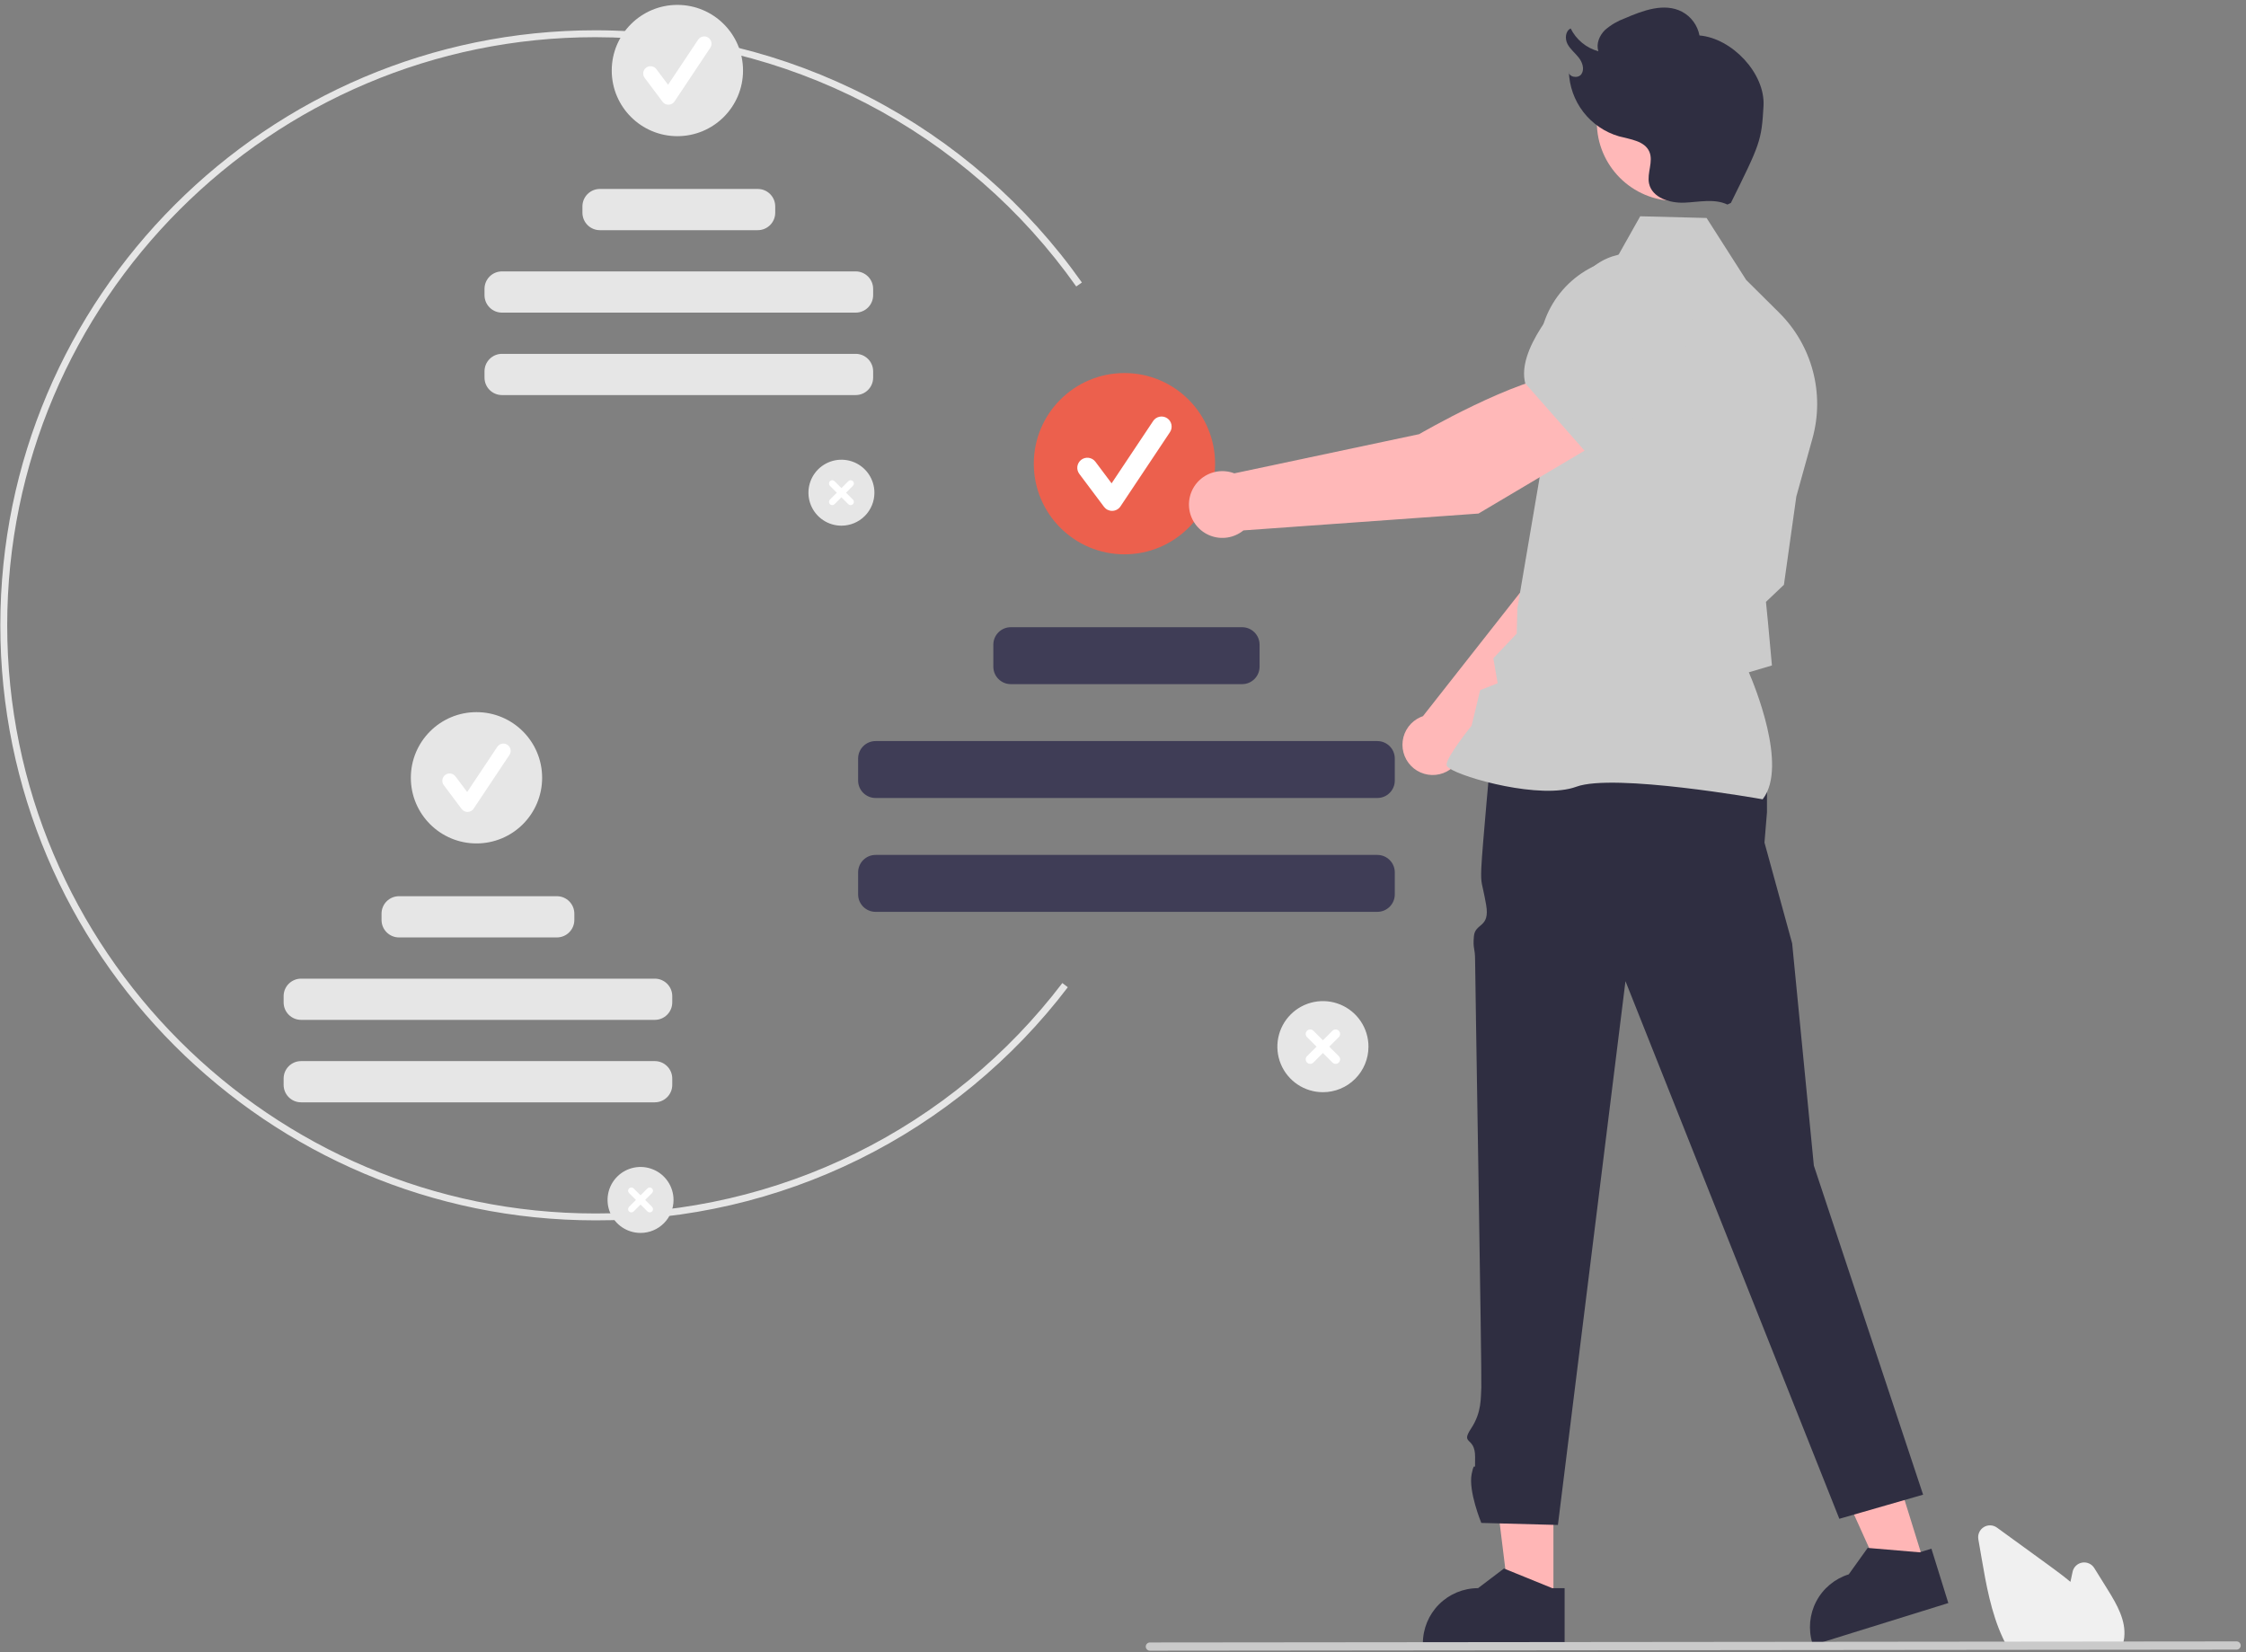 <svg width="401" height="295" viewBox="0 0 401 295" fill="none" xmlns="http://www.w3.org/2000/svg">
<rect x="0" y="0" width="401" height="295" fill="#808080" stroke="none"/>
<g clip-path="url(#clip0_219_5002)">
<path d="M106.304 217.903C47.719 217.903 0.057 170.241 0.057 111.656C0.057 53.07 47.719 5.408 106.304 5.408C123.327 5.425 140.097 9.524 155.209 17.36C170.321 25.195 183.334 36.54 193.158 50.442L192.152 51.152C182.443 37.411 169.58 26.197 154.643 18.452C139.706 10.707 123.13 6.656 106.304 6.639C48.398 6.639 1.287 53.749 1.287 111.656C1.287 169.562 48.398 216.673 106.304 216.673C122.435 216.725 138.359 213.037 152.824 205.898C167.289 198.759 179.902 188.363 189.672 175.528L190.648 176.277C180.763 189.263 168.003 199.78 153.368 207.003C138.734 214.225 122.624 217.957 106.304 217.903Z" fill="#E6E6E6"/>
<path d="M150.229 93.863C149.064 93.863 147.926 93.518 146.957 92.871C145.989 92.224 145.234 91.304 144.788 90.228C144.342 89.151 144.226 87.967 144.453 86.825C144.68 85.682 145.241 84.633 146.065 83.809C146.888 82.986 147.938 82.425 149.08 82.198C150.223 81.97 151.407 82.087 152.483 82.533C153.559 82.978 154.479 83.733 155.126 84.702C155.773 85.67 156.119 86.809 156.119 87.974C156.119 89.536 155.498 91.034 154.394 92.138C153.289 93.243 151.791 93.863 150.229 93.863Z" fill="#E6E6E6"/>
<path d="M152.282 89.206L151.05 87.974L152.282 86.741C152.336 86.688 152.379 86.624 152.409 86.553C152.438 86.482 152.453 86.407 152.454 86.33C152.454 86.254 152.439 86.178 152.41 86.107C152.38 86.037 152.337 85.972 152.283 85.918C152.229 85.864 152.165 85.822 152.094 85.792C152.024 85.763 151.948 85.748 151.872 85.748C151.795 85.748 151.72 85.764 151.649 85.793C151.578 85.823 151.514 85.866 151.46 85.92L150.228 87.152L148.996 85.92C148.887 85.811 148.739 85.75 148.585 85.75C148.431 85.75 148.283 85.811 148.174 85.92C148.065 86.029 148.004 86.177 148.004 86.331C148.004 86.485 148.065 86.632 148.174 86.741L149.406 87.974L148.174 89.206C148.066 89.315 148.005 89.463 148.005 89.617C148.005 89.77 148.067 89.918 148.175 90.026C148.284 90.135 148.432 90.196 148.585 90.197C148.739 90.197 148.887 90.136 148.996 90.028L150.228 88.795L151.46 90.028C151.514 90.082 151.578 90.124 151.649 90.154C151.719 90.183 151.795 90.198 151.871 90.198C151.948 90.198 152.023 90.183 152.094 90.154C152.164 90.124 152.228 90.082 152.282 90.028C152.336 89.974 152.379 89.91 152.408 89.839C152.437 89.769 152.452 89.693 152.452 89.617C152.452 89.541 152.437 89.465 152.408 89.395C152.379 89.324 152.336 89.26 152.282 89.206Z" fill="white"/>
<path d="M120.939 24.314C127.412 24.314 132.659 19.067 132.659 12.594C132.659 6.121 127.412 0.874 120.939 0.874C114.466 0.874 109.219 6.121 109.219 12.594C109.219 19.067 114.466 24.314 120.939 24.314Z" fill="#E6E6E6"/>
<path d="M119.341 18.694C119.139 18.694 118.939 18.647 118.758 18.556C118.577 18.466 118.419 18.334 118.298 18.172L115.101 13.909C114.998 13.772 114.923 13.616 114.881 13.45C114.838 13.285 114.829 13.112 114.853 12.943C114.877 12.773 114.935 12.61 115.022 12.463C115.109 12.315 115.224 12.187 115.361 12.084C115.498 11.981 115.654 11.906 115.82 11.864C115.986 11.822 116.158 11.812 116.328 11.836C116.497 11.861 116.66 11.918 116.808 12.005C116.955 12.092 117.084 12.208 117.187 12.345L119.278 15.134L124.651 7.075C124.844 6.79 125.142 6.592 125.48 6.526C125.817 6.459 126.168 6.529 126.454 6.72C126.741 6.911 126.94 7.208 127.009 7.545C127.077 7.883 127.01 8.233 126.821 8.521L120.426 18.113C120.31 18.287 120.155 18.43 119.972 18.531C119.79 18.632 119.586 18.688 119.377 18.694L119.341 18.694Z" fill="white"/>
<path d="M135.29 33.739H107.105C105.383 33.739 103.986 35.135 103.986 36.858V37.98C103.986 39.703 105.383 41.1 107.105 41.1H135.29C137.012 41.1 138.409 39.703 138.409 37.98V36.858C138.409 35.135 137.012 33.739 135.29 33.739Z" fill="#E6E6E6"/>
<path d="M152.771 48.46H89.623C87.9 48.46 86.504 49.857 86.504 51.58V52.702C86.504 54.425 87.9 55.821 89.623 55.821H152.771C154.494 55.821 155.891 54.425 155.891 52.702V51.58C155.891 49.857 154.494 48.46 152.771 48.46Z" fill="#E6E6E6"/>
<path d="M152.771 63.182H89.623C87.9 63.182 86.504 64.579 86.504 66.301V67.424C86.504 69.147 87.9 70.543 89.623 70.543H152.771C154.494 70.543 155.891 69.147 155.891 67.424V66.301C155.891 64.579 154.494 63.182 152.771 63.182Z" fill="#E6E6E6"/>
<path d="M114.362 220.147C113.197 220.147 112.059 219.802 111.09 219.155C110.122 218.508 109.367 217.588 108.921 216.512C108.475 215.435 108.359 214.251 108.586 213.109C108.813 211.966 109.374 210.917 110.198 210.093C111.021 209.27 112.071 208.709 113.213 208.482C114.356 208.254 115.54 208.371 116.616 208.817C117.692 209.262 118.612 210.017 119.259 210.986C119.906 211.954 120.252 213.093 120.252 214.258C120.252 215.82 119.631 217.318 118.527 218.422C117.422 219.527 115.924 220.147 114.362 220.147Z" fill="#E6E6E6"/>
<path d="M116.417 215.49L115.184 214.258L116.417 213.025C116.526 212.916 116.587 212.769 116.587 212.615C116.587 212.461 116.526 212.313 116.417 212.204C116.308 212.095 116.16 212.034 116.006 212.034C115.852 212.034 115.704 212.095 115.595 212.204L114.363 213.436L113.13 212.204C113.021 212.095 112.874 212.034 112.72 212.034C112.566 212.034 112.418 212.095 112.309 212.204C112.2 212.313 112.139 212.461 112.139 212.615C112.139 212.769 112.2 212.916 112.309 213.025L113.541 214.258L112.309 215.49C112.2 215.599 112.139 215.747 112.139 215.901C112.139 216.055 112.2 216.203 112.309 216.312C112.418 216.421 112.566 216.482 112.72 216.482C112.874 216.482 113.021 216.421 113.13 216.312L114.363 215.079L115.595 216.312C115.704 216.421 115.852 216.482 116.006 216.482C116.16 216.482 116.308 216.421 116.417 216.312C116.526 216.203 116.587 216.055 116.587 215.901C116.587 215.747 116.526 215.599 116.417 215.49Z" fill="white"/>
<path d="M85.072 150.599C91.545 150.599 96.792 145.351 96.792 138.878C96.792 132.405 91.545 127.158 85.072 127.158C78.599 127.158 73.352 132.405 73.352 138.878C73.352 145.351 78.599 150.599 85.072 150.599Z" fill="#E6E6E6"/>
<path d="M83.473 144.978C83.27 144.978 83.071 144.931 82.89 144.84C82.709 144.75 82.551 144.618 82.43 144.457L79.232 140.193C79.13 140.056 79.055 139.9 79.012 139.735C78.97 139.569 78.961 139.396 78.985 139.227C79.009 139.057 79.066 138.894 79.154 138.747C79.241 138.599 79.356 138.471 79.493 138.368C79.63 138.265 79.786 138.191 79.952 138.148C80.118 138.106 80.29 138.096 80.46 138.12C80.629 138.145 80.792 138.202 80.94 138.289C81.087 138.376 81.216 138.492 81.318 138.629L83.41 141.418L88.783 133.359C88.877 133.215 88.999 133.091 89.142 132.995C89.284 132.899 89.444 132.831 89.613 132.797C89.781 132.763 89.955 132.762 90.124 132.795C90.292 132.828 90.453 132.895 90.596 132.99C90.739 133.085 90.862 133.208 90.957 133.351C91.052 133.494 91.119 133.655 91.152 133.823C91.185 133.992 91.184 134.166 91.15 134.334C91.116 134.503 91.049 134.663 90.953 134.805L84.558 144.398C84.442 144.571 84.286 144.714 84.104 144.815C83.921 144.916 83.717 144.972 83.509 144.978L83.473 144.978Z" fill="white"/>
<path d="M99.422 160.023H71.238C69.516 160.023 68.119 161.419 68.119 163.142V164.265C68.119 165.987 69.516 167.384 71.238 167.384H99.422C101.145 167.384 102.542 165.987 102.542 164.265V163.142C102.542 161.419 101.145 160.023 99.422 160.023Z" fill="#E6E6E6"/>
<path d="M116.905 174.745H53.757C52.034 174.745 50.638 176.141 50.638 177.864V178.986C50.638 180.709 52.034 182.105 53.757 182.105H116.905C118.628 182.105 120.024 180.709 120.024 178.986V177.864C120.024 176.141 118.628 174.745 116.905 174.745Z" fill="#E6E6E6"/>
<path d="M116.905 189.466H53.757C52.034 189.466 50.638 190.863 50.638 192.585V193.708C50.638 195.431 52.034 196.827 53.757 196.827H116.905C118.628 196.827 120.024 195.431 120.024 193.708V192.585C120.024 190.863 118.628 189.466 116.905 189.466Z" fill="#E6E6E6"/>
<path d="M236.193 195.019C234.585 195.019 233.012 194.542 231.675 193.649C230.338 192.755 229.295 191.485 228.68 189.999C228.064 188.513 227.903 186.878 228.217 185.3C228.531 183.722 229.305 182.273 230.443 181.136C231.58 179.999 233.029 179.224 234.607 178.91C236.184 178.596 237.82 178.757 239.306 179.373C240.792 179.989 242.062 181.031 242.955 182.368C243.849 183.706 244.326 185.278 244.326 186.887C244.326 189.044 243.469 191.112 241.944 192.637C240.419 194.163 238.35 195.019 236.193 195.019Z" fill="#E6E6E6"/>
<path d="M239.029 188.588L237.327 186.887L239.029 185.185C239.179 185.034 239.264 184.83 239.264 184.618C239.264 184.405 239.179 184.201 239.029 184.05C238.878 183.9 238.674 183.815 238.462 183.815C238.249 183.815 238.045 183.9 237.894 184.05L236.193 185.752L234.491 184.05C234.34 183.9 234.136 183.815 233.923 183.815C233.711 183.815 233.507 183.9 233.356 184.05C233.206 184.201 233.121 184.405 233.121 184.618C233.121 184.83 233.206 185.034 233.356 185.185L235.058 186.887L233.356 188.589C233.206 188.739 233.121 188.943 233.121 189.156C233.121 189.369 233.206 189.573 233.356 189.723C233.507 189.874 233.711 189.958 233.923 189.958C234.136 189.958 234.34 189.874 234.491 189.723L236.192 188.021L237.894 189.723C238.045 189.874 238.249 189.958 238.462 189.958C238.674 189.958 238.878 189.874 239.029 189.723C239.179 189.573 239.264 189.369 239.264 189.156C239.264 188.943 239.179 188.739 239.029 188.588Z" fill="white"/>
<path d="M200.759 98.979C209.697 98.979 216.943 91.733 216.943 82.795C216.943 73.856 209.697 66.61 200.759 66.61C191.82 66.61 184.574 73.856 184.574 82.795C184.574 91.733 191.82 98.979 200.759 98.979Z" fill="#EC604D"/>
<path d="M198.551 91.218C198.272 91.218 197.996 91.153 197.746 91.028C197.496 90.903 197.279 90.721 197.111 90.498L192.696 84.611C192.554 84.421 192.451 84.206 192.392 83.977C192.334 83.748 192.321 83.51 192.354 83.276C192.387 83.042 192.467 82.817 192.587 82.613C192.708 82.41 192.867 82.232 193.056 82.09C193.245 81.948 193.46 81.845 193.689 81.786C193.918 81.728 194.157 81.715 194.391 81.748C194.625 81.782 194.85 81.861 195.053 81.981C195.257 82.102 195.435 82.261 195.576 82.45L198.465 86.302L205.884 75.173C206.016 74.976 206.184 74.807 206.381 74.675C206.577 74.544 206.797 74.452 207.029 74.406C207.261 74.359 207.5 74.359 207.732 74.405C207.964 74.451 208.185 74.542 208.381 74.673C208.578 74.804 208.747 74.973 208.879 75.169C209.01 75.366 209.102 75.586 209.148 75.818C209.194 76.05 209.195 76.289 209.149 76.521C209.103 76.753 209.012 76.973 208.88 77.17L200.05 90.416C199.89 90.656 199.675 90.854 199.423 90.993C199.171 91.132 198.889 91.209 198.602 91.218C198.585 91.218 198.568 91.218 198.551 91.218Z" fill="white"/>
<path d="M221.765 111.993H180.469C178.746 111.993 177.35 113.39 177.35 115.112V119.039C177.35 120.761 178.746 122.158 180.469 122.158H221.765C223.487 122.158 224.884 120.761 224.884 119.039V115.112C224.884 113.39 223.487 111.993 221.765 111.993Z" fill="#3F3D56"/>
<path d="M245.906 132.323H156.328C154.605 132.323 153.209 133.719 153.209 135.442V139.368C153.209 141.091 154.605 142.487 156.328 142.487H245.906C247.629 142.487 249.025 141.091 249.025 139.368V135.442C249.025 133.719 247.629 132.323 245.906 132.323Z" fill="#3F3D56"/>
<path d="M245.906 152.652H156.328C154.605 152.652 153.209 154.048 153.209 155.771V159.697C153.209 161.42 154.605 162.816 156.328 162.816H245.906C247.629 162.816 249.025 161.42 249.025 159.697V155.771C249.025 154.048 247.629 152.652 245.906 152.652Z" fill="#3F3D56"/>
<path d="M277.348 286.139L269.5 286.139L265.766 255.865L277.35 255.866L277.348 286.139Z" fill="#FFB6B6"/>
<path d="M277.139 283.576L268.758 280.167L268.518 280.069L263.892 283.576C261.279 283.576 258.774 284.614 256.927 286.461C255.079 288.309 254.041 290.814 254.041 293.426V293.746H279.347V283.576H277.139Z" fill="#2F2E41"/>
<path d="M343.686 279.565L336.191 281.894L323.641 254.092L334.703 250.655L343.686 279.565Z" fill="#FFB6B6"/>
<path d="M342.725 277.179L333.711 276.411L333.453 276.388L330.075 281.111C327.581 281.886 325.496 283.621 324.28 285.933C323.065 288.245 322.817 290.946 323.592 293.441L323.687 293.746L347.853 286.236L344.835 276.524L342.725 277.179Z" fill="#2F2E41"/>
<path d="M312.282 131.058L315.474 140.137V145.044L315.029 150.441L319.97 168.44L323.846 208.131L343.35 266.885L328.395 271.191L290.211 175.194L278.15 272.292L264.474 271.928C264.474 271.928 262.134 266.269 262.749 263.193C263.364 260.117 263.364 263.808 263.364 260.117C263.364 256.425 260.697 258.028 262.646 255.073C264.595 252.118 264.352 249.531 264.474 247.748C264.595 245.965 263.364 173.978 263.364 171.517C263.364 169.055 262.938 169.595 263.151 167.172C263.364 164.749 266.069 165.745 265.332 161.555C264.595 157.365 264.352 158.098 264.474 154.963C264.595 151.828 266.291 133.446 266.291 133.446L312.282 131.058Z" fill="#2F2E41"/>
<path d="M261.095 134.011L288.513 107.57L296.112 86.053L284.903 81.178C279.145 86.694 272.921 103.872 272.921 103.872L254.054 127.876C253.907 127.926 253.76 127.98 253.615 128.044C252.766 128.419 252.027 129.006 251.47 129.75C250.914 130.494 250.559 131.368 250.439 132.289C250.32 133.21 250.44 134.147 250.788 135.008C251.136 135.869 251.7 136.625 252.426 137.205C253.152 137.784 254.015 138.166 254.932 138.314C255.849 138.463 256.789 138.372 257.66 138.051C258.532 137.73 259.306 137.189 259.907 136.482C260.509 135.774 260.918 134.923 261.095 134.011Z" fill="#FFB8B8"/>
<path d="M281.748 83.581L295.966 88.095L296.02 88.086C301.312 87.199 305.703 78.556 308.455 71.462C309.36 69.121 309.343 66.525 308.408 64.197C307.472 61.868 305.687 59.982 303.414 58.92C301.732 58.147 299.867 57.861 298.031 58.093C296.194 58.324 294.459 59.065 293.022 60.231L285.721 66.197L281.748 83.581Z" fill="#6C63FF"/>
<path d="M314.699 142.721L314.782 142.611C319.219 136.727 313.151 122.157 312.234 120.044L316.359 118.822L315.64 110.969L315.293 107.467L318.5 104.421L318.511 104.343L320.717 88.647L323.603 78.258C324.691 74.331 324.714 70.185 323.669 66.246C322.625 62.307 320.552 58.716 317.662 55.843L311.762 49.986L304.694 38.923L292.843 38.617L288.582 46.187C284.619 46.996 281.065 49.169 278.54 52.328C276.015 55.488 274.678 59.433 274.762 63.477L275.164 83.63L270.911 108.6L270.792 113.135L266.619 117.54L267.39 121.992L264.268 123.236L262.741 129.563C262.157 130.293 258.305 135.162 258.27 136.52C258.264 136.723 258.41 136.924 258.727 137.151C261.221 138.935 275.158 142.801 281.431 140.477C288.112 138.004 314.299 142.649 314.563 142.696L314.699 142.721Z" fill="#CBCBCB"/>
<path d="M285.649 78.834L279.596 66.765C270.809 67.366 253.37 77.525 253.37 77.525L220.375 84.521C219.398 84.145 218.339 84.033 217.304 84.197C216.27 84.361 215.297 84.794 214.483 85.453C213.67 86.113 213.044 86.975 212.67 87.952C212.295 88.93 212.185 89.99 212.35 91.024C212.515 92.058 212.949 93.03 213.61 93.843C214.27 94.656 215.133 95.28 216.111 95.654C217.089 96.027 218.149 96.136 219.183 95.97C220.216 95.804 221.188 95.368 222 94.707L263.972 91.698L285.649 78.834Z" fill="#FFB8B8"/>
<path d="M283.206 80.816L299.016 69.067L301.801 59.031C302.34 57.059 302.317 54.975 301.735 53.016C301.152 51.056 300.033 49.298 298.504 47.941C296.419 46.115 293.718 45.149 290.948 45.238C288.177 45.328 285.544 46.466 283.581 48.422C277.632 54.361 270.846 62.645 272.304 68.39L272.318 68.448L283.206 80.816Z" fill="#CBCBCB"/>
<path d="M299.158 35.874C306.922 35.874 313.216 29.579 313.216 21.815C313.216 14.051 306.922 7.757 299.158 7.757C291.394 7.757 285.1 14.051 285.1 21.815C285.1 29.579 291.394 35.874 299.158 35.874Z" fill="#FFB8B8"/>
<path d="M308.409 36.518C306.057 35.413 303.311 36.084 300.715 36.187C298.119 36.289 294.974 35.31 294.423 32.771C294.016 30.894 295.24 28.837 294.469 27.077C293.627 25.159 291.103 24.886 289.078 24.349C286.54 23.615 284.302 22.092 282.688 20C281.074 17.909 280.169 15.357 280.104 12.716C279.964 13.764 281.757 14.108 282.347 13.23C282.936 12.352 282.53 11.136 281.88 10.302C281.231 9.467 280.354 8.8 279.864 7.863C279.374 6.926 279.469 5.534 280.426 5.083C280.916 6.072 281.611 6.947 282.463 7.648C283.316 8.35 284.308 8.863 285.374 9.153C284.939 7.831 285.554 6.345 286.544 5.367C287.596 4.451 288.808 3.738 290.119 3.262C293.36 1.857 297.144 0.459 300.282 2.08C301.092 2.506 301.795 3.11 302.339 3.847C302.883 4.583 303.254 5.433 303.424 6.332C309.229 6.823 315.189 13.111 314.859 18.928C314.503 25.189 314.244 25.696 309.031 36.233" fill="#2F2E41"/>
<path d="M378.833 294.107H358.414L358.326 293.948C358.065 293.474 357.813 292.973 357.578 292.457C355.475 287.954 354.586 282.804 353.801 278.261L353.21 274.836C353.139 274.421 353.193 273.994 353.365 273.61C353.538 273.226 353.821 272.902 354.178 272.68C354.536 272.458 354.951 272.348 355.372 272.363C355.793 272.379 356.199 272.519 356.539 272.767C359.642 275.025 362.747 277.281 365.852 279.534C367.028 280.39 368.371 281.38 369.657 282.45C369.781 281.848 369.911 281.243 370.041 280.647C370.13 280.236 370.341 279.86 370.645 279.569C370.949 279.277 371.333 279.083 371.748 279.012C372.163 278.94 372.59 278.994 372.974 279.166C373.359 279.338 373.683 279.621 373.905 279.979L376.294 283.817C378.037 286.62 379.575 289.382 379.261 292.361C379.263 292.398 379.26 292.434 379.253 292.47C379.19 292.959 379.074 293.44 378.906 293.904L378.833 294.107Z" fill="#F0F0F0"/>
<path d="M399.328 294.549L205.295 294.738C205.102 294.737 204.916 294.659 204.78 294.522C204.643 294.385 204.566 294.199 204.566 294.005C204.566 293.811 204.643 293.626 204.78 293.488C204.916 293.351 205.102 293.273 205.295 293.272L399.328 293.083C399.521 293.084 399.707 293.162 399.843 293.299C399.98 293.437 400.056 293.622 400.056 293.816C400.056 294.01 399.98 294.195 399.843 294.333C399.707 294.47 399.521 294.548 399.328 294.549Z" fill="#CACACA"/>
</g>
<defs>
<clipPath id="clip0_219_5002">
<rect width="400" height="293.864" fill="white" transform="translate(0.057 0.874)"/>
</clipPath>
</defs>
</svg>
